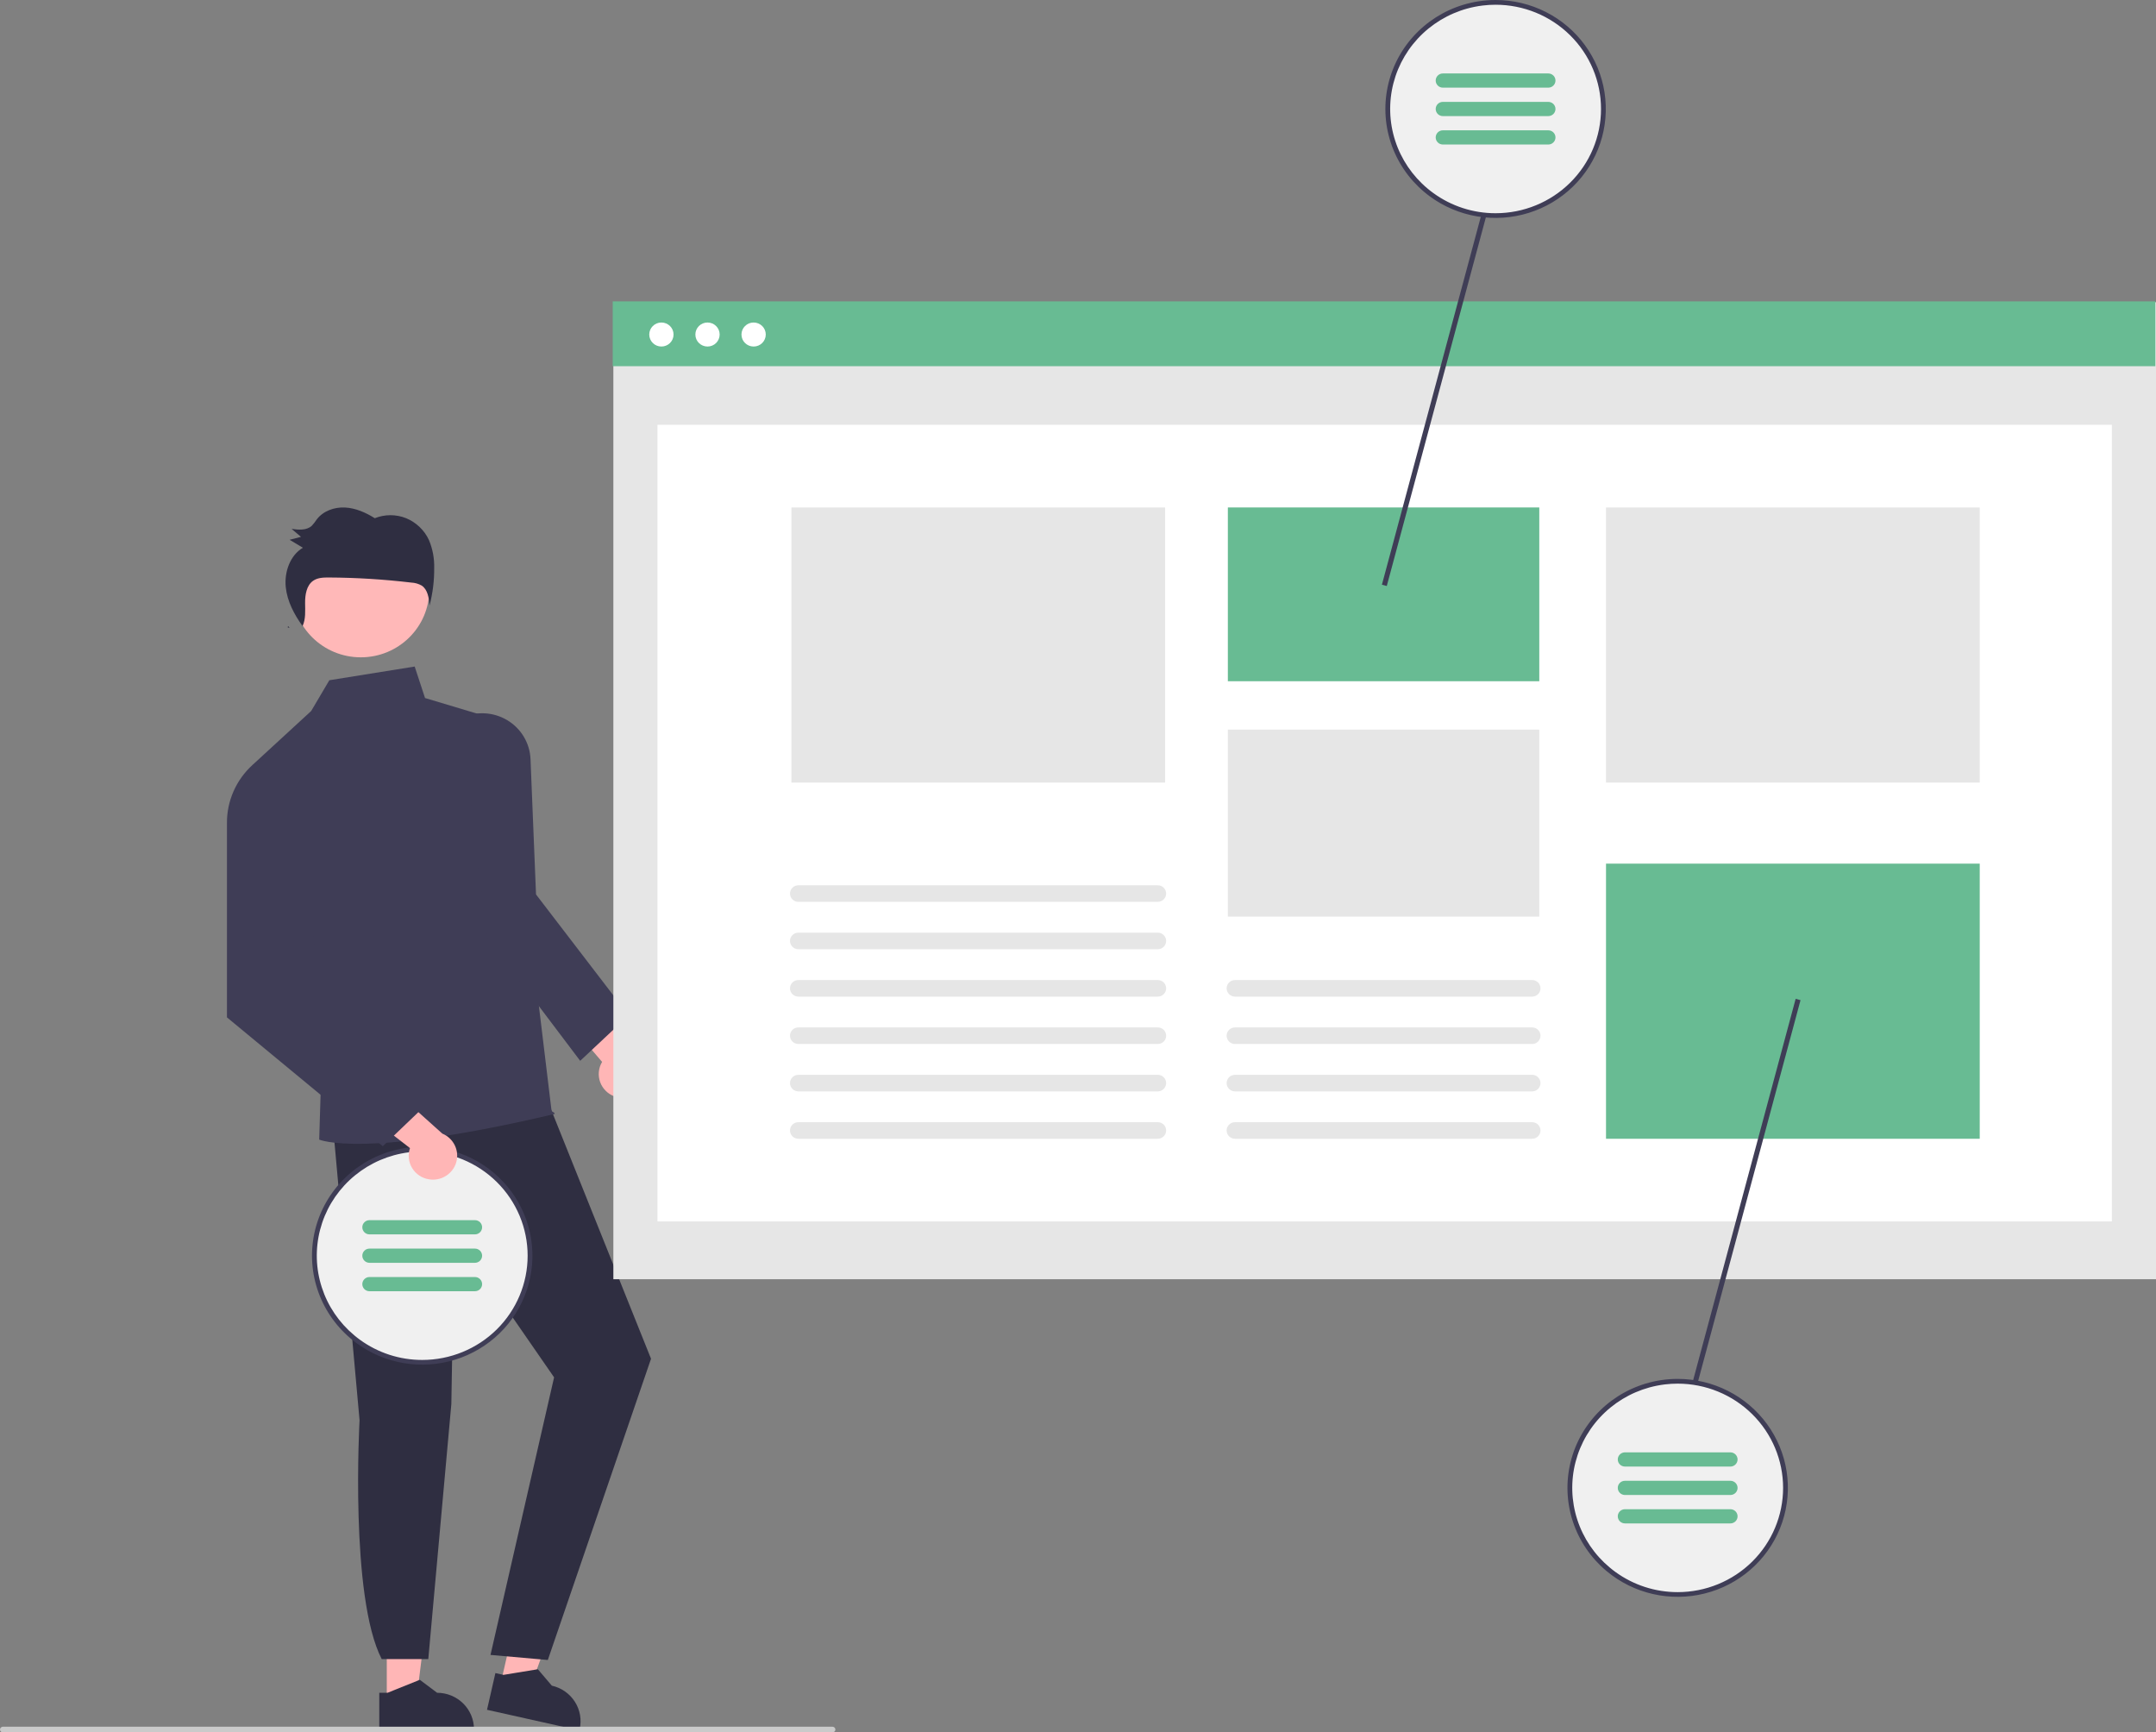 <svg width="178" height="143" viewBox="0 0 178 143" fill="none" xmlns="http://www.w3.org/2000/svg">
<rect x="0" y="0" width="178" height="143" fill="#808080" stroke="none"/>
<g clip-path="url(#clip0_7_3666)">
<path d="M50.724 90.501C50.452 90.4 50.205 90.241 50.001 90.036C49.798 89.831 49.642 89.584 49.545 89.312C49.449 89.041 49.413 88.752 49.442 88.466C49.47 88.18 49.562 87.904 49.71 87.656L45.145 82.32L48.793 81.889L52.568 87.022C52.972 87.296 53.26 87.707 53.378 88.177C53.496 88.646 53.436 89.143 53.209 89.571C52.981 90 52.603 90.331 52.145 90.503C51.687 90.674 51.181 90.673 50.724 90.501Z" fill="#FFB6B6"/>
<path d="M31.932 140.514L34.357 140.514L35.511 131.266L31.931 131.266L31.932 140.514Z" fill="#FFB6B6"/>
<path d="M31.313 139.732L31.996 139.732L34.66 138.66L36.089 139.732H36.089C36.896 139.732 37.67 140.049 38.241 140.613C38.812 141.177 39.133 141.943 39.133 142.741V142.838L31.313 142.839L31.313 139.732Z" fill="#2F2E41"/>
<path d="M41.329 139.004L43.695 139.532L46.88 130.762L43.389 129.982L41.329 139.004Z" fill="#FFB6B6"/>
<path d="M40.9 138.105L41.566 138.254L44.404 137.789L45.559 139.145C46.346 139.321 47.031 139.799 47.462 140.474C47.893 141.148 48.035 141.965 47.857 142.743L47.836 142.839L40.208 141.136L40.9 138.105Z" fill="#2F2E41"/>
<path d="M27.492 92.943L29.685 117.235C29.685 117.235 28.863 131.819 31.514 136.951H35.36L37.263 115.903L37.502 101.776L45.746 113.695L40.496 136.607L45.228 137.025L53.749 112.16L44.388 88.818L27.492 92.943Z" fill="#2F2E41"/>
<path d="M29.789 54.259C32.912 54.259 35.444 51.756 35.444 48.668C35.444 45.58 32.912 43.076 29.789 43.076C26.665 43.076 24.133 45.58 24.133 48.668C24.133 51.756 26.665 54.259 29.789 54.259Z" fill="#FFB8B8"/>
<path d="M41.661 59.588L35.091 57.619L34.236 55.02L27.19 56.151L25.693 58.688L20.847 63.144L26.524 88.526L26.353 94.07C26.353 94.07 29.987 95.687 45.747 91.963C45.936 91.918 45.54 91.723 45.54 91.723L41.661 59.588Z" fill="#3F3D56"/>
<path d="M47.901 87.567L40.199 77.37L38.016 59.298L38.079 59.268C38.676 58.984 39.334 58.851 39.995 58.881C40.656 58.911 41.299 59.104 41.867 59.441C42.434 59.778 42.908 60.249 43.245 60.812C43.583 61.375 43.773 62.012 43.8 62.665L44.254 73.833L51.903 83.813L47.901 87.567Z" fill="#3F3D56"/>
<path d="M23.907 51.84C23.868 51.787 23.829 51.734 23.791 51.68C23.775 51.712 23.763 51.746 23.745 51.777L23.907 51.84Z" fill="#2F2E41"/>
<path d="M35.414 44.578C35.036 43.763 34.362 43.12 33.526 42.774C32.697 42.444 31.771 42.444 30.943 42.776C30.196 42.309 29.365 41.939 28.49 41.893C27.615 41.847 26.69 42.168 26.151 42.875C26.031 43.061 25.894 43.237 25.742 43.4C25.309 43.796 24.65 43.739 24.074 43.658C24.333 43.877 24.591 44.096 24.85 44.315C24.537 44.395 24.224 44.476 23.911 44.557C24.276 44.776 24.641 44.995 25.006 45.214C23.947 45.843 23.465 47.215 23.592 48.461C23.713 49.641 24.289 50.72 24.978 51.679C25.252 51.106 25.193 50.42 25.189 49.774C25.184 49.092 25.306 48.317 25.859 47.936C26.232 47.679 26.712 47.667 27.162 47.67C29.43 47.682 31.697 47.822 33.95 48.089C34.255 48.102 34.553 48.187 34.819 48.338C35.317 48.674 35.414 49.367 35.464 49.976C35.727 48.971 35.856 47.937 35.847 46.899C35.869 46.104 35.722 45.313 35.414 44.578Z" fill="#2F2E41"/>
<path d="M34.858 112.454C39.774 112.454 43.76 108.513 43.76 103.653C43.76 98.792 39.774 94.852 34.858 94.852C29.942 94.852 25.957 98.792 25.957 103.653C25.957 108.513 29.942 112.454 34.858 112.454Z" fill="#F0F0F0"/>
<path d="M34.858 94.657C34.401 94.657 33.944 94.691 33.492 94.758C33.26 94.792 33.035 94.835 32.811 94.887C31.169 95.262 29.664 96.08 28.465 97.25C27.266 98.421 26.419 99.897 26.019 101.516C25.619 103.135 25.682 104.831 26.201 106.417C26.719 108.002 27.673 109.413 28.956 110.494C29.108 110.621 29.262 110.744 29.423 110.862C30.578 111.713 31.92 112.281 33.34 112.519C34.761 112.757 36.218 112.658 37.592 112.23C38.966 111.803 40.217 111.059 41.244 110.059C42.27 109.06 43.042 107.834 43.495 106.482C43.949 105.13 44.071 103.692 43.852 102.284C43.633 100.876 43.079 99.54 42.236 98.385C41.392 97.231 40.284 96.291 39.001 95.642C37.719 94.994 36.299 94.656 34.858 94.657ZM34.858 112.258C33.008 112.26 31.205 111.675 29.715 110.59C29.553 110.472 29.397 110.351 29.245 110.222C27.995 109.18 27.068 107.81 26.569 106.271C26.07 104.731 26.021 103.084 26.426 101.518C26.831 99.951 27.675 98.53 28.86 97.416C30.045 96.302 31.523 95.541 33.126 95.22C33.347 95.175 33.569 95.14 33.794 95.112C34.147 95.069 34.503 95.047 34.858 95.048C37.167 95.048 39.38 95.954 41.013 97.568C42.645 99.182 43.562 101.371 43.562 103.653C43.562 105.935 42.645 108.124 41.013 109.738C39.38 111.351 37.167 112.258 34.858 112.258Z" fill="#3F3D56"/>
<path d="M30.506 101.893H39.21C39.538 101.893 39.803 101.63 39.803 101.306C39.803 100.982 39.538 100.719 39.21 100.719H30.506C30.178 100.719 29.913 100.982 29.913 101.306C29.913 101.63 30.178 101.893 30.506 101.893Z" fill="#68BB93"/>
<path d="M30.506 104.24H39.21C39.538 104.24 39.803 103.977 39.803 103.653C39.803 103.329 39.538 103.066 39.21 103.066H30.506C30.178 103.066 29.913 103.329 29.913 103.653C29.913 103.977 30.178 104.24 30.506 104.24Z" fill="#68BB93"/>
<path d="M30.506 106.586H39.21C39.538 106.586 39.803 106.324 39.803 106C39.803 105.676 39.538 105.413 39.21 105.413H30.506C30.178 105.413 29.913 105.676 29.913 106C29.913 106.324 30.178 106.586 30.506 106.586Z" fill="#68BB93"/>
<path d="M35.428 97.35C35.14 97.306 34.866 97.201 34.625 97.041C34.383 96.881 34.18 96.671 34.029 96.424C33.879 96.178 33.785 95.903 33.754 95.617C33.722 95.331 33.755 95.042 33.849 94.77L28.281 90.465L31.763 89.308L36.517 93.574C36.969 93.76 37.335 94.105 37.548 94.541C37.76 94.977 37.803 95.475 37.669 95.94C37.535 96.406 37.232 96.806 36.819 97.066C36.406 97.326 35.911 97.427 35.428 97.35Z" fill="#FFB6B6"/>
<path d="M24.276 63.072L20.847 63.144C20.174 63.756 19.639 64.501 19.275 65.331C18.912 66.161 18.729 67.057 18.737 67.961V83.98L31.604 94.616L35.765 90.633L26.188 80.317L24.276 63.072Z" fill="#3F3D56"/>
<path d="M178 24.95H50.64V105.595H178V24.95Z" fill="#E6E6E6"/>
<path d="M174.358 35.065H54.281V100.824H174.358V35.065Z" fill="white"/>
<path d="M177.945 24.878H50.585V30.228H177.945V24.878Z" fill="#68BB93"/>
<path d="M54.606 28.605C55.16 28.605 55.609 28.161 55.609 27.613C55.609 27.066 55.16 26.622 54.606 26.622C54.052 26.622 53.603 27.066 53.603 27.613C53.603 28.161 54.052 28.605 54.606 28.605Z" fill="white"/>
<path d="M58.413 28.605C58.966 28.605 59.415 28.161 59.415 27.613C59.415 27.066 58.966 26.622 58.413 26.622C57.859 26.622 57.41 27.066 57.41 27.613C57.41 28.161 57.859 28.605 58.413 28.605Z" fill="white"/>
<path d="M62.219 28.605C62.773 28.605 63.222 28.161 63.222 27.613C63.222 27.066 62.773 26.622 62.219 26.622C61.665 26.622 61.216 27.066 61.216 27.613C61.216 28.161 61.665 28.605 62.219 28.605Z" fill="white"/>
<path d="M127.084 41.888H101.372V56.233H127.084V41.888Z" fill="#68BB93"/>
<path d="M127.084 60.227H101.372V75.661H127.084V60.227Z" fill="#E6E6E6"/>
<path d="M163.447 41.888H132.593V64.598H163.447V41.888Z" fill="#E6E6E6"/>
<path d="M163.447 71.29H132.593V94.001H163.447V71.29Z" fill="#68BB93"/>
<path d="M96.193 41.888H65.339V64.598H96.193V41.888Z" fill="#E6E6E6"/>
<path d="M122.879 15.576L114.09 48.266L114.493 48.372L123.199 15.988L122.879 15.576Z" fill="#3F3D56"/>
<path d="M148.249 82.451L139.542 114.836L139.863 115.248L148.652 82.557L148.249 82.451Z" fill="#3F3D56"/>
<path d="M95.585 78.355H65.914C65.73 78.355 65.554 78.283 65.424 78.155C65.295 78.026 65.222 77.852 65.222 77.671C65.222 77.489 65.295 77.315 65.424 77.187C65.554 77.058 65.73 76.986 65.914 76.986H95.585C95.769 76.986 95.945 77.058 96.075 77.187C96.204 77.315 96.277 77.489 96.277 77.671C96.277 77.852 96.204 78.026 96.075 78.155C95.945 78.283 95.769 78.355 95.585 78.355Z" fill="#E6E6E6"/>
<path d="M95.585 74.444H65.914C65.73 74.444 65.554 74.372 65.424 74.243C65.295 74.115 65.222 73.941 65.222 73.759C65.222 73.578 65.295 73.404 65.424 73.275C65.554 73.147 65.73 73.075 65.914 73.075H95.585C95.769 73.075 95.945 73.147 96.075 73.275C96.204 73.404 96.277 73.578 96.277 73.759C96.277 73.941 96.204 74.115 96.075 74.243C95.945 74.372 95.769 74.444 95.585 74.444Z" fill="#E6E6E6"/>
<path d="M95.585 82.267H65.914C65.73 82.267 65.554 82.195 65.424 82.066C65.295 81.938 65.222 81.764 65.222 81.582C65.222 81.4 65.295 81.226 65.424 81.098C65.554 80.97 65.73 80.898 65.914 80.898H95.585C95.769 80.898 95.945 80.97 96.075 81.098C96.204 81.226 96.277 81.4 96.277 81.582C96.277 81.764 96.204 81.938 96.075 82.066C95.945 82.195 95.769 82.267 95.585 82.267Z" fill="#E6E6E6"/>
<path d="M95.585 86.178H65.914C65.73 86.178 65.554 86.106 65.424 85.978C65.295 85.849 65.222 85.675 65.222 85.494C65.222 85.312 65.295 85.138 65.424 85.01C65.554 84.881 65.73 84.809 65.914 84.809H95.585C95.769 84.809 95.945 84.881 96.075 85.01C96.204 85.138 96.277 85.312 96.277 85.494C96.277 85.675 96.204 85.849 96.075 85.978C95.945 86.106 95.769 86.178 95.585 86.178Z" fill="#E6E6E6"/>
<path d="M95.585 90.09H65.914C65.73 90.09 65.554 90.017 65.424 89.889C65.295 89.761 65.222 89.587 65.222 89.405C65.222 89.223 65.295 89.049 65.424 88.921C65.554 88.793 65.73 88.721 65.914 88.721H95.585C95.769 88.721 95.945 88.793 96.075 88.921C96.204 89.049 96.277 89.223 96.277 89.405C96.277 89.587 96.204 89.761 96.075 89.889C95.945 90.017 95.769 90.09 95.585 90.09Z" fill="#E6E6E6"/>
<path d="M95.585 94.001H65.914C65.73 94.001 65.554 93.929 65.424 93.8C65.295 93.672 65.222 93.498 65.222 93.316C65.222 93.135 65.295 92.961 65.424 92.832C65.554 92.704 65.73 92.632 65.914 92.632H95.585C95.769 92.632 95.945 92.704 96.075 92.832C96.204 92.961 96.277 93.135 96.277 93.316C96.277 93.498 96.204 93.672 96.075 93.8C95.945 93.929 95.769 94.001 95.585 94.001Z" fill="#E6E6E6"/>
<path d="M126.492 82.267H101.964C101.78 82.267 101.604 82.195 101.474 82.066C101.344 81.938 101.271 81.764 101.271 81.582C101.271 81.4 101.344 81.226 101.474 81.098C101.604 80.97 101.78 80.898 101.964 80.898H126.492C126.676 80.898 126.852 80.97 126.981 81.098C127.111 81.226 127.184 81.4 127.184 81.582C127.184 81.764 127.111 81.938 126.981 82.066C126.852 82.195 126.676 82.267 126.492 82.267Z" fill="#E6E6E6"/>
<path d="M126.492 86.178H101.964C101.78 86.178 101.604 86.106 101.474 85.978C101.344 85.849 101.271 85.675 101.271 85.494C101.271 85.312 101.344 85.138 101.474 85.01C101.604 84.881 101.78 84.809 101.964 84.809H126.492C126.676 84.809 126.852 84.881 126.981 85.01C127.111 85.138 127.184 85.312 127.184 85.494C127.184 85.675 127.111 85.849 126.981 85.978C126.852 86.106 126.676 86.178 126.492 86.178Z" fill="#E6E6E6"/>
<path d="M126.492 90.09H101.964C101.78 90.09 101.604 90.017 101.474 89.889C101.344 89.761 101.271 89.587 101.271 89.405C101.271 89.223 101.344 89.049 101.474 88.921C101.604 88.793 101.78 88.721 101.964 88.721H126.492C126.676 88.721 126.852 88.793 126.981 88.921C127.111 89.049 127.184 89.223 127.184 89.405C127.184 89.587 127.111 89.761 126.981 89.889C126.852 90.017 126.676 90.09 126.492 90.09Z" fill="#E6E6E6"/>
<path d="M126.492 94.001H101.964C101.78 94.001 101.604 93.929 101.474 93.8C101.344 93.672 101.271 93.498 101.271 93.316C101.271 93.135 101.344 92.961 101.474 92.832C101.604 92.704 101.78 92.632 101.964 92.632H126.492C126.676 92.632 126.852 92.704 126.981 92.832C127.111 92.961 127.184 93.135 127.184 93.316C127.184 93.498 127.111 93.672 126.981 93.8C126.852 93.929 126.676 94.001 126.492 94.001Z" fill="#E6E6E6"/>
<path d="M123.476 17.797C128.392 17.797 132.377 13.857 132.377 8.996C132.377 4.136 128.392 0.196 123.476 0.196C118.56 0.196 114.575 4.136 114.575 8.996C114.575 13.857 118.56 17.797 123.476 17.797Z" fill="#F0F0F0"/>
<path d="M123.476 2.08525e-07C123.019 5.40761e-05 122.562 0.034 122.109 0.102C121.878 0.135 121.652 0.178 121.429 0.231C119.787 0.605 118.282 1.423 117.083 2.593C115.883 3.764 115.036 5.241 114.637 6.859C114.237 8.478 114.3 10.175 114.818 11.76C115.337 13.345 116.291 14.757 117.574 15.837C117.726 15.964 117.88 16.088 118.04 16.205C119.195 17.056 120.538 17.624 121.958 17.862C123.378 18.1 124.835 18.001 126.209 17.574C127.583 17.146 128.835 16.402 129.861 15.403C130.888 14.403 131.659 13.177 132.113 11.826C132.566 10.474 132.688 9.035 132.47 7.627C132.251 6.22 131.697 4.884 130.853 3.729C130.01 2.574 128.902 1.634 127.619 0.986C126.337 0.338 124.917 -0 123.476 2.08525e-07ZM123.476 17.601C121.625 17.603 119.823 17.019 118.333 15.933C118.171 15.816 118.015 15.695 117.862 15.566C116.613 14.523 115.685 13.154 115.187 11.614C114.688 10.075 114.639 8.427 115.044 6.861C115.449 5.295 116.292 3.873 117.477 2.759C118.662 1.645 120.141 0.884 121.743 0.563C121.965 0.518 122.186 0.483 122.412 0.456C122.765 0.412 123.12 0.391 123.476 0.391C125.784 0.391 127.998 1.298 129.63 2.912C131.263 4.525 132.18 6.714 132.18 8.996C132.18 11.278 131.263 13.467 129.63 15.081C127.998 16.695 125.784 17.601 123.476 17.601Z" fill="#3F3D56"/>
<path d="M119.124 7.236L127.827 7.236C128.155 7.236 128.421 6.973 128.421 6.649C128.421 6.325 128.155 6.063 127.827 6.063L119.124 6.063C118.796 6.063 118.531 6.325 118.531 6.649C118.531 6.973 118.796 7.236 119.124 7.236Z" fill="#68BB93"/>
<path d="M119.124 9.583L127.827 9.583C128.155 9.583 128.421 9.32 128.421 8.996C128.421 8.672 128.155 8.41 127.827 8.41L119.124 8.41C118.796 8.41 118.531 8.672 118.531 8.996C118.531 9.32 118.796 9.583 119.124 9.583Z" fill="#68BB93"/>
<path d="M119.124 11.93L127.827 11.93C128.155 11.93 128.421 11.667 128.421 11.343C128.421 11.019 128.155 10.757 127.827 10.757L119.124 10.757C118.796 10.757 118.531 11.019 118.531 11.343C118.531 11.667 118.796 11.93 119.124 11.93Z" fill="#68BB93"/>
<path d="M138.509 131.62C143.425 131.62 147.411 127.679 147.411 122.819C147.411 117.958 143.425 114.018 138.509 114.018C133.593 114.018 129.608 117.958 129.608 122.819C129.608 127.679 133.593 131.62 138.509 131.62Z" fill="#F0F0F0"/>
<path d="M138.509 113.823C138.052 113.823 137.595 113.857 137.142 113.924C136.911 113.958 136.686 114.001 136.462 114.053C134.82 114.428 133.315 115.246 132.116 116.416C130.916 117.587 130.07 119.063 129.67 120.682C129.27 122.301 129.333 123.997 129.851 125.583C130.37 127.168 131.324 128.579 132.607 129.66C132.759 129.787 132.913 129.91 133.074 130.028C134.228 130.879 135.571 131.447 136.991 131.685C138.412 131.923 139.869 131.824 141.243 131.396C142.617 130.969 143.868 130.225 144.895 129.225C145.921 128.226 146.693 127 147.146 125.648C147.599 124.296 147.722 122.858 147.503 121.45C147.284 120.042 146.73 118.706 145.887 117.552C145.043 116.397 143.935 115.457 142.652 114.808C141.37 114.16 139.95 113.822 138.509 113.823ZM138.509 131.424C136.659 131.426 134.856 130.841 133.366 129.756C133.204 129.638 133.048 129.517 132.896 129.388C131.646 128.346 130.718 126.976 130.22 125.437C129.721 123.897 129.672 122.25 130.077 120.684C130.482 119.117 131.326 117.696 132.511 116.582C133.696 115.468 135.174 114.707 136.777 114.386C136.998 114.341 137.22 114.306 137.445 114.278C137.798 114.235 138.154 114.214 138.509 114.214C140.818 114.214 143.031 115.12 144.664 116.734C146.296 118.348 147.213 120.537 147.213 122.819C147.213 125.101 146.296 127.29 144.664 128.904C143.031 130.517 140.818 131.424 138.509 131.424Z" fill="#3F3D56"/>
<path d="M134.158 121.059H142.861C143.189 121.059 143.455 120.796 143.455 120.472C143.455 120.148 143.189 119.885 142.861 119.885H134.158C133.83 119.885 133.564 120.148 133.564 120.472C133.564 120.796 133.83 121.059 134.158 121.059Z" fill="#68BB93"/>
<path d="M134.158 123.406H142.861C143.189 123.406 143.455 123.143 143.455 122.819C143.455 122.495 143.189 122.232 142.861 122.232H134.158C133.83 122.232 133.564 122.495 133.564 122.819C133.564 123.143 133.83 123.406 134.158 123.406Z" fill="#68BB93"/>
<path d="M134.158 125.752H142.861C143.189 125.752 143.455 125.49 143.455 125.166C143.455 124.842 143.189 124.579 142.861 124.579H134.158C133.83 124.579 133.564 124.842 133.564 125.166C133.564 125.49 133.83 125.752 134.158 125.752Z" fill="#68BB93"/>
<path d="M68.735 143H0.235C0.173 143 0.113 142.975 0.069 142.932C0.025 142.888 0 142.829 0 142.767C0 142.706 0.025 142.646 0.069 142.603C0.113 142.559 0.173 142.534 0.235 142.534H68.735C68.797 142.534 68.857 142.559 68.901 142.603C68.945 142.646 68.97 142.706 68.97 142.767C68.97 142.829 68.945 142.888 68.901 142.932C68.857 142.975 68.797 143 68.735 143Z" fill="#CACACA"/>
</g>
<defs>
<clipPath id="clip0_7_3666">
<rect width="178" height="143" fill="white"/>
</clipPath>
</defs>
</svg>
